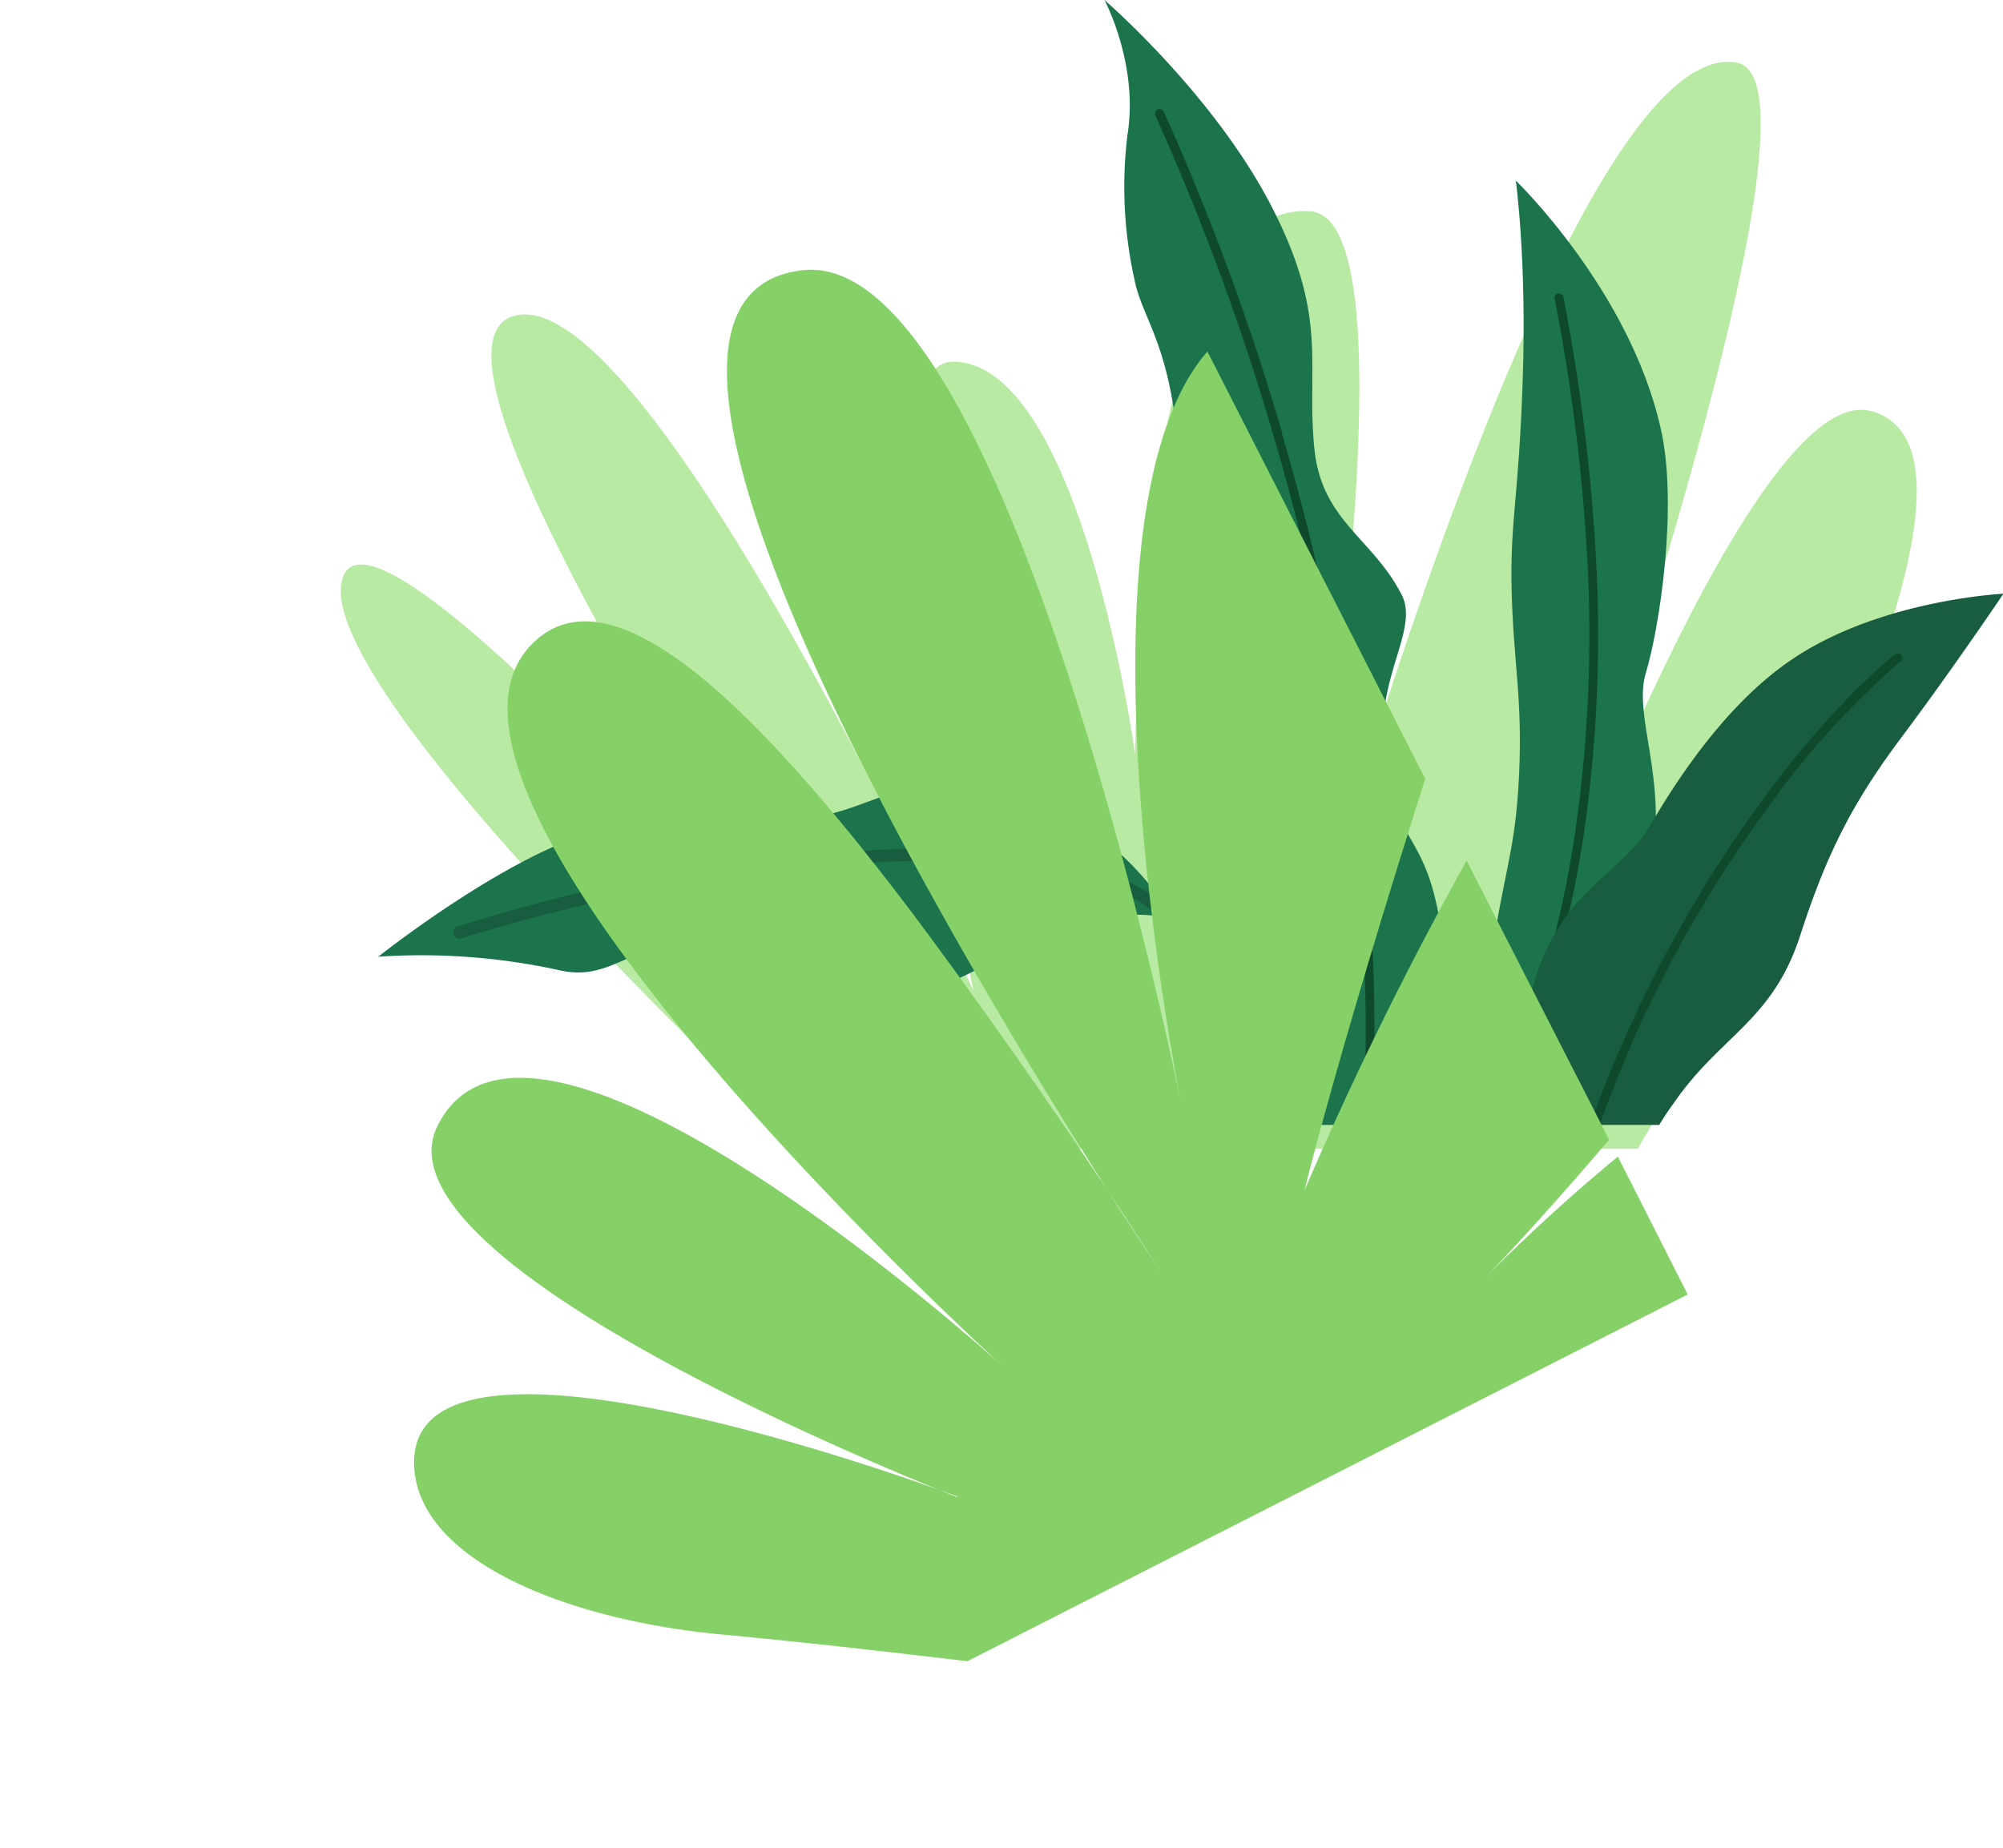 <svg xmlns="http://www.w3.org/2000/svg" viewBox="0 0 435.8 402.2"><path d="M407.2 89.5c-25-7.2-69 109.7-79.8 139.4l-2.4 6.8 2.4-6.8c13-36.8 73.7-211.5 50.4-215.3-39.3-6.6-97.8 211-97.8 211S311.7 48.2 285.2 46c-38-3.3-38.2 118.2-38.2 118.2s-11.7-84.8-39.4-85.5c-24.3-.6 4.2 136.9 4.2 136.9S142 62.5 112.4 68.6 182.6 221 182.6 221 80.5 101.2 74.4 126.3 174.8 250 174.8 250h181.5s89.8-149.3 51-160.5Z" fill="#b8eaa4" fill-rule="evenodd"/><path d="M212.5 170.8c-18-3-27 9-42.6 7-14.7-1.9-19.2-4.3-43.3 4-19.7 6.8-44.3 26.4-44.3 26.4a140 140 0 0 1 39.7 3c13 2.8 15.7-9.2 40.7-6 10 1.2 13.4 7.6 30.4 10.3 11.8 1.8 18-4.7 34.7-12s27.4-3.4 27.4-3.4-12.1-24.4-42.7-29.3Z" fill="#1c744d"/><path d="M235.5 188.3a142 142 0 0 0-38.3-3.6 367 367 0 0 0-97.9 17 1.4 1.4 0 0 0 .8 2.6c32.7-10.2 68.1-16.4 97.2-16.9 31-.6 51.7 5.2 58.3 16.2 5.9 9.6 6.3 22.8 1.3 37.2l-1.5 4h3l1.1-3c5.3-15.3 4.7-29.3-1.5-39.6-3.8-6.2-11.4-10.9-22.5-13.9Z" fill="#185d40"/><path d="M361.3 93.1c-6.8-30-31.5-53.8-31.5-53.8s2.4 17.2 1.5 43.5-2.8 30.5-2.4 46 2.4 23.3 1.6 40-3.3 20.6-6 39.5 2.4 30.9 2.4 30.9 26.2-19.2 32.3-50.3c3.8-19.4-4-33-1.1-42.5s7.1-36.4 3.2-53.3Z" fill="#1c744d"/><path d="M340.2 64.9a1 1 0 1 0-1.9.4 410.3 410.3 0 0 1 7 55.5 299.8 299.8 0 0 1-2.5 59.7 232.5 232.5 0 0 1-17.2 60.1l-2 4.2h2.2l1.5-3.4a234.6 234.6 0 0 0 17.4-60.6 301.9 301.9 0 0 0 2.5-60.1 413.6 413.6 0 0 0-7-55.8Z" fill="#0e492e"/><path d="M358.5 180.4c-5.8 10-20.7 14.1-25.7 37.3a123.6 123.6 0 0 0-2.7 27.1H361c1-1.6 2-3.2 3-4.5 10.2-15 21.6-17.9 27.7-36.8s12-29.7 22.5-43.7 21.7-30.6 21.7-30.6-27.1 1.3-46.3 14.5c-14.4 9.8-25.3 26.8-31 36.7Z" fill="#185d40"/><path d="M412 142.6c-9.6 8.1-19.9 19.5-29.6 32.9a279.9 279.9 0 0 0-27 46.3q-5.4 11.5-9.4 23h2q4-11 9-22.2a277.5 277.5 0 0 1 27-46 183.7 183.7 0 0 1 29.3-32.5 1 1 0 1 0-1.2-1.5Z" fill="#0e492e"/><path d="M301 162.4c-1.3-15.4 7.7-25.5 4-32.9-6.3-12.4-17.3-16-19-31.6-1.9-18.4 3.3-28.4-9.3-52.9S240.3 0 240.3 0s7.5 14 5 29.4a93 93 0 0 0 1.5 31.3c1.4 7.4 6.2 12.5 8.6 28.5 2 14.2-10.6 16-4.3 36.5 3.5 11.6 20.1 18.2 22.3 38 2.3 21-6.8 30.3-3.8 50.8a156.5 156.5 0 0 0 8 30.3h28.6c4.8-15.7 8.9-32.8 7.3-42.9-3.4-22.1-10.4-17-12.4-39.5Z" fill="#1c744d"/><path d="M279 94.3a536.5 536.5 0 0 0-25.8-70 1 1 0 1 0-1.8.9 535.4 535.4 0 0 1 25.7 69.7 513 513 0 0 1 16.8 79.8 383.2 383.2 0 0 1 2.7 70.1h1.9a384.4 384.4 0 0 0-2.7-70.3 514.8 514.8 0 0 0-16.9-80.2Z" fill="#0e492e"/><path d="M208.3 325.8S79.7 276 95.2 245c20.1-40.5 120 49.6 123.4 52.7-4-3.6-135.8-124-102.9-157.5 18-18.3 51.2 16.7 82.8 58.5a1349.8 1349.8 0 0 1 54 78l-8.8-13.4c-30-46.7-123-198.5-69-204.5C219 54 256 235.3 257 240.2c-.8-4.1-25.4-128 5.7-163.7l47.4 93c-19 59.6-26.3 89.6-26.3 89.6a781.6 781.6 0 0 1 35.3-71.8l31 60.7c-15.1 17.8-26.9 30-26.9 30s12.2-12.6 28.8-26.3l15.2 30-156.7 79.8c-8.9-1-29.8-3.6-53.4-5.8-34.5-3.2-66.5-16.5-67-37-1-38.1 118.3 7 118.3 7Z" fill="#85d168" fill-rule="evenodd"/></svg>